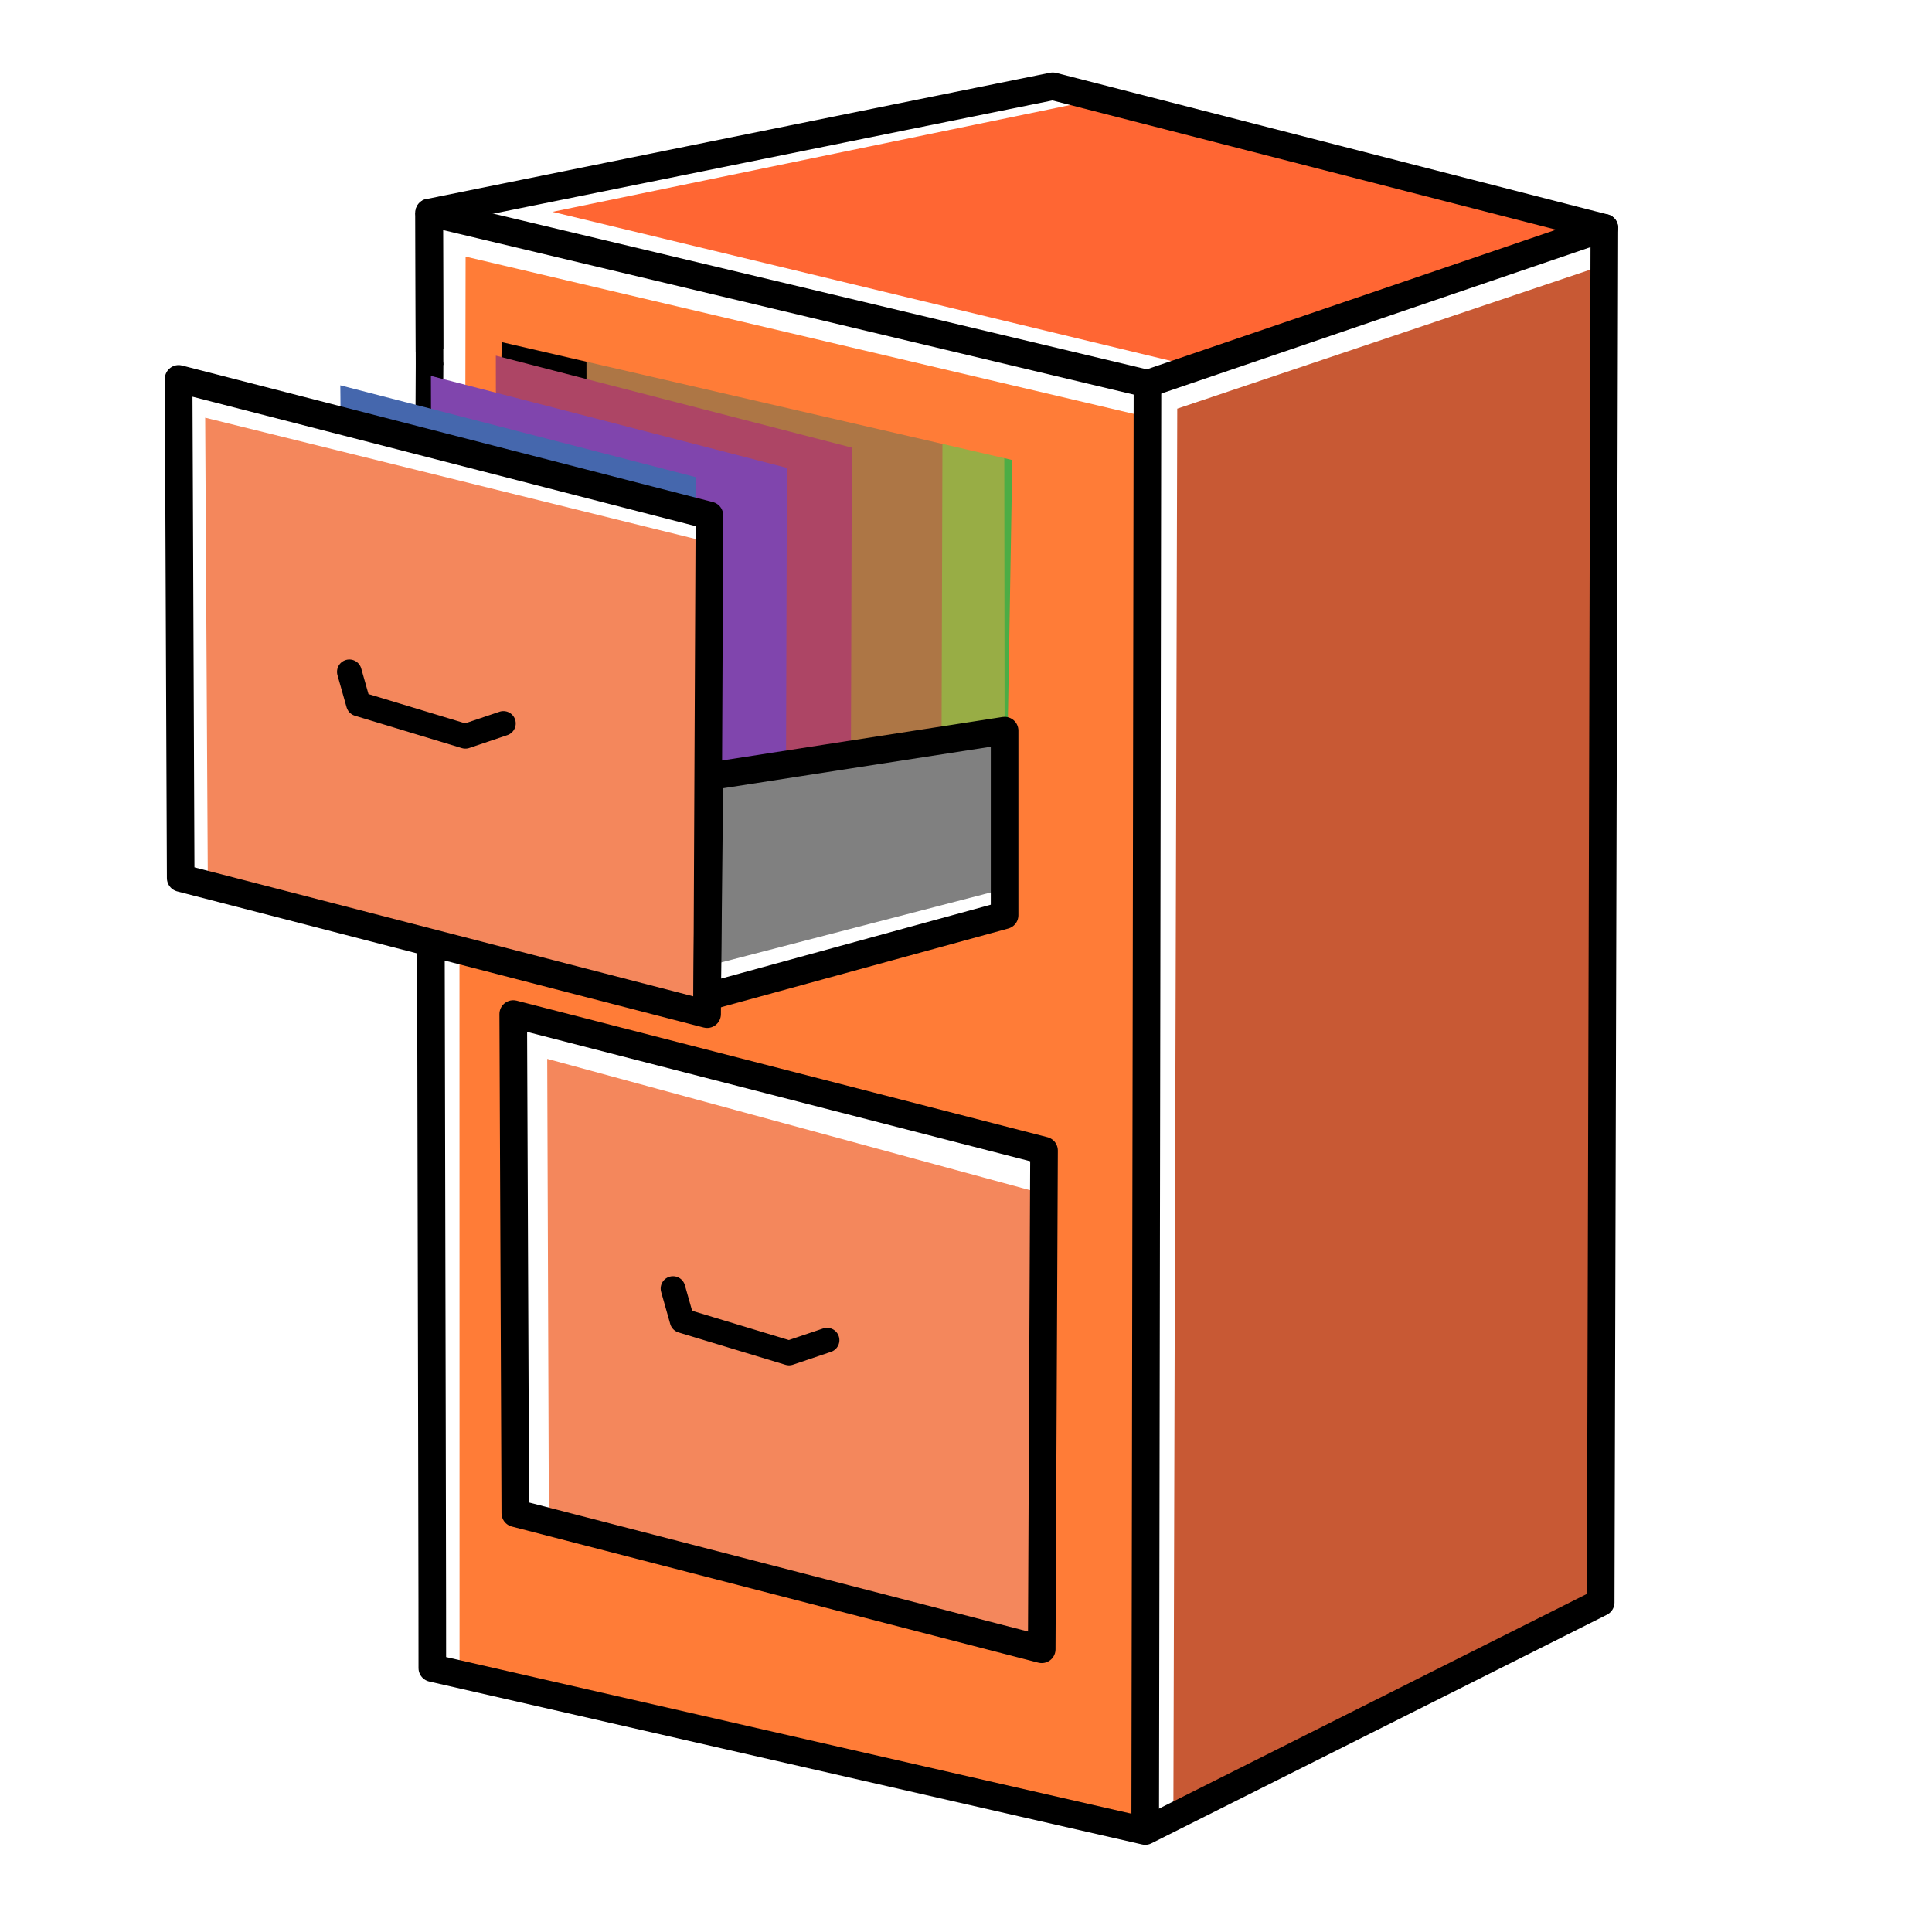 <?xml version="1.0" encoding="UTF-8" standalone="no"?>
<svg
   xmlns:dc="http://purl.org/dc/elements/1.1/"
   xmlns:cc="http://creativecommons.org/ns#"
   xmlns:rdf="http://www.w3.org/1999/02/22-rdf-syntax-ns#"
   xmlns:svg="http://www.w3.org/2000/svg"
   xmlns="http://www.w3.org/2000/svg"
   xmlns:sodipodi="http://sodipodi.sourceforge.net/DTD/sodipodi-0.dtd"
   xmlns:inkscape="http://www.inkscape.org/namespaces/inkscape"
   width="700"
   height="700"
   viewBox="0 0 185.208 185.208"
   version="1.1"
   id="svg8"
   inkscape:version="1.0.2 (e86c870879, 2021-01-15)"
   sodipodi:docname="logo.svg">
  <defs
     id="defs2">
    <clipPath
       clipPathUnits="userSpaceOnUse"
       id="clipPath1880">
      <path
         style="fill:#000000;fill-opacity:1;stroke:#000000;stroke-width:0.265px;stroke-linecap:butt;stroke-linejoin:miter;stroke-opacity:1"
         d="m 70.815,143.784 -17.647,2.087 -9.676,-31.995 128.736,-4.075 26.364,39.997 -4.222,114.863 c 0,0 -23.814,38.916 -24.985,38.246 -1.172,-0.67 -90.601,-4.204 -92.293,-5.377 -1.692,-1.172 -49.787,-39.826 -49.787,-39.826 l 12.733,-62.551 50.464,13.048 29.256,-8.733 v -44.384 z"
         id="path1882"
         clip-path="none" />
    </clipPath>
  </defs>
  <sodipodi:namedview
     id="base"
     pagecolor="#ffffff"
     bordercolor="#666666"
     borderopacity="1.0"
     inkscape:pageopacity="0.0"
     inkscape:pageshadow="2"
     inkscape:zoom="0.76367532"
     inkscape:cx="259.10375"
     inkscape:cy="459.12264"
     inkscape:document-units="mm"
     inkscape:current-layer="layer6"
     showgrid="false"
     units="px"
     inkscape:pagecheckerboard="true"
     borderlayer="true"
     inkscape:showpageshadow="false"
     inkscape:window-width="1920"
     inkscape:window-height="1019"
     inkscape:window-x="0"
     inkscape:window-y="0"
     inkscape:window-maximized="1"
     inkscape:document-rotation="0" />
  <g
     inkscape:groupmode="layer"
     id="layer5"
     inkscape:label="Background 1">
    <path
       style="display:inline;fill:#000000;fill-opacity:1;stroke:#000000;stroke-width:1.323;stroke-linecap:butt;stroke-linejoin:round;stroke-miterlimit:4;stroke-dasharray:none;stroke-opacity:1"
       d="M 97.043,70.789 V 44.102 l -48.943,-11.301 -2.153,-0.621 -0.171,10.822 22.232,6.408 3e-6,26.688 z"
       id="path1800"
       sodipodi:nodetypes="cccccccc" />
    <path
       style="display:inline;fill:#4cad45;fill-opacity:1;stroke:none;stroke-width:0.265px;stroke-linecap:butt;stroke-linejoin:miter;stroke-opacity:1"
       d="m 98.606,70.604 0.054,-27.216 -4.202,-1.364 -0.413,27.615 z"
       id="path999"
       sodipodi:nodetypes="ccccc" />
    <path
       style="display:inline;fill:#98ad45;fill-opacity:1;stroke:none;stroke-width:0.265px;stroke-linecap:butt;stroke-linejoin:miter;stroke-opacity:1"
       d="m 96.304,70.04 -0.033,-30.658 -34.129,-8.819 0.019,17.297 5.846,1.549 -9e-6,25.019 z"
       id="path999-1"
       sodipodi:nodetypes="ccccccc" />
    <path
       style="display:inline;fill:#ad7645;fill-opacity:1;stroke:none;stroke-width:0.265px;stroke-linecap:butt;stroke-linejoin:miter;stroke-opacity:1"
       d="m 90.242,76.794 0.105,-34.786 -34.129,-8.819 0.016,13.053 11.774,3.166 1.1e-5,25.019 z"
       id="path999-2"
       sodipodi:nodetypes="ccccccc" />
  </g>
  <g
     inkscape:groupmode="layer"
     id="layer8"
     inkscape:label="Background 2">
    <path
       style="fill:#ff7c37;fill-opacity:1;stroke:none;stroke-width:0.265px;stroke-linecap:butt;stroke-linejoin:miter;stroke-opacity:1"
       d="m 67.786,95.55 32.299,14.747 -0.222,47.81 -11.595,12.759 21.514,4.66 -0.018,-135.594 -65.13,-15.333 -0.033,17.969 3.267,2.01 0.231,-11.778 48.943,11.301 -0.739,43.635 z"
       id="path1902"
       sodipodi:nodetypes="ccccccccccccc" />
    <path
       style="fill:none;stroke:#000000;stroke-width:2.646;stroke-linecap:round;stroke-linejoin:miter;stroke-miterlimit:4;stroke-dasharray:none;stroke-opacity:1"
       d="m 41.177,34.989 -0.035,7.147"
       id="path1906"
       sodipodi:nodetypes="cc" />
  </g>
  <g
     inkscape:groupmode="layer"
     id="layer4"
     inkscape:label="Background">
    <path
       style="display:inline;fill:#ad4565;fill-opacity:1;stroke:none;stroke-width:0.265px;stroke-linecap:butt;stroke-linejoin:miter;stroke-opacity:1"
       d="m 81.556,77.698 0.105,-34.786 -34.129,-8.819 0.015,10.169 20.46,5.148 8e-6,25.019 z"
       id="path999-1-7"
       sodipodi:nodetypes="ccccccc" />
    <path
       style="display:inline;fill:#8045ad;fill-opacity:1;stroke:none;stroke-width:0.265px;stroke-linecap:butt;stroke-linejoin:miter;stroke-opacity:1"
       d="m 75.332,79.64 0.105,-34.786 -34.129,-8.819 0.013,4.345 26.687,9.029 -4e-6,25.019 z"
       id="path999-0"
       sodipodi:nodetypes="ccccccc" />
    <path
       style="display:inline;fill:#4567ad;fill-opacity:1;stroke:none;stroke-width:0.265px;stroke-linecap:butt;stroke-linejoin:miter;stroke-opacity:1"
       d="m 66.647,48.993 0.105,-3.236 -34.129,-8.819 0.032,3.449 z"
       id="path999-1-9"
       sodipodi:nodetypes="ccccc" />
  </g>
  <g
     inkscape:groupmode="layer"
     id="layer6"
     inkscape:label="color layer">
    <path
       style="display:inline;fill:#c85934;fill-opacity:1;stroke:none;stroke-width:0.265;stroke-linecap:butt;stroke-linejoin:miter;stroke-miterlimit:4;stroke-dasharray:none;stroke-opacity:1"
       d="m 112.855,39.177 40.557,-13.651 0.034,128.087 -40.964,20.653 z"
       id="path1885"
       sodipodi:nodetypes="ccccc" />
    <path
       style="fill:#ff6633;fill-opacity:1;stroke:none;stroke-width:0.265px;stroke-linecap:butt;stroke-linejoin:miter;stroke-opacity:1"
       d="M 52.957,20.308 113.181,34.823 153.799,21.841 106.533,9.256 Z"
       id="path1889"
       sodipodi:nodetypes="ccccc" />
    <path
       style="fill:#f4875c;fill-opacity:1;stroke:none;stroke-width:0.265px;stroke-linecap:butt;stroke-linejoin:miter;stroke-opacity:1"
       d="m 52.458,101.504 0.16,44.589 47.245,12.014 -0.059,-43.723 z"
       id="path1898"
       sodipodi:nodetypes="ccccc" />
    <path
       style="fill:#ff7c37;fill-opacity:1;stroke:none;stroke-width:0.265px;stroke-linecap:butt;stroke-linejoin:miter;stroke-opacity:1"
       d="m 44.054,160.78 -0.007,-69.535 23.262,5.826 0.478,-1.52 28.518,-7.813 3.781,22.56 -50.885,-13.088 0.199,47.85 50.464,13.048 9.919,17.419 z"
       id="path1900"
       sodipodi:nodetypes="ccccccccccc" />
  </g>
  <g
     inkscape:label="Camada 1"
     inkscape:groupmode="layer"
     id="layer1"
     transform="translate(0,-85.333)"
     style="display:inline">
    <path
       style="display:inline;fill:none;fill-opacity:1;stroke:#000000;stroke-width:2.646;stroke-linecap:butt;stroke-linejoin:round;stroke-miterlimit:4;stroke-dasharray:none;stroke-opacity:1"
       d="m 63.858,131.359 59.778,-12.105 52.879,13.57 -0.353,131.772 -43.663,21.913 L 64.158,270.889 C 64.187,268.928 63.858,131.359 63.858,131.359 Z"
       id="path843"
       sodipodi:nodetypes="ccccccc"
       clip-path="url(#clipPath1880)"
       transform="translate(-22.715,-25.65)" />
    <path
       style="display:inline;fill:none;stroke:#000000;stroke-width:2.646;stroke-linecap:round;stroke-linejoin:round;stroke-miterlimit:4;stroke-dasharray:none;stroke-opacity:1"
       d="m 41.142,105.709 68.859,16.406 43.797,-14.941"
       id="path845"
       sodipodi:nodetypes="ccc" />
    <path
       style="display:inline;fill:none;stroke:#000000;stroke-width:2.646;stroke-linecap:butt;stroke-linejoin:miter;stroke-miterlimit:4;stroke-dasharray:none;stroke-opacity:1"
       d="M 109.782,260.859 110.001,122.115"
       id="path847"
       sodipodi:nodetypes="cc" />
  </g>
  <g
     inkscape:groupmode="layer"
     id="layer7"
     inkscape:label="color layer 2">
    <path
       style="fill:#f4875c;fill-opacity:1;stroke:none;stroke-width:0.265px;stroke-linecap:butt;stroke-linejoin:miter;stroke-opacity:1"
       d="m 19.669,40.042 0.253,44.391 47.386,12.638 0.451,-45.135 z"
       id="path1894"
       sodipodi:nodetypes="ccccc" />
    <path
       style="fill:#808080;fill-opacity:1;stroke:none;stroke-width:0.265px;stroke-linecap:butt;stroke-linejoin:miter;stroke-opacity:1"
       d="m 68.008,74.428 28.296,-4.388 0.052,15.156 -28.437,7.379 z"
       id="path1896"
       sodipodi:nodetypes="ccccc" />
  </g>
  <g
     inkscape:groupmode="layer"
     id="layer2"
     inkscape:label="Camada 2">
    <path
       style="display:inline;fill:none;fill-opacity:1;stroke:#000000;stroke-width:2.646;stroke-linecap:butt;stroke-linejoin:round;stroke-miterlimit:4;stroke-dasharray:none;stroke-opacity:1"
       d="M 49.2,97.209 100.085,110.297 99.863,158.107 49.399,145.059 Z"
       id="path871-7"
       sodipodi:nodetypes="ccccc" />
    <path
       style="display:inline;fill:none;fill-opacity:1;stroke:#000000;stroke-width:2.646;stroke-linecap:butt;stroke-linejoin:round;stroke-miterlimit:4;stroke-dasharray:none;stroke-opacity:1"
       d="m 17.123,36.322 50.885,13.088 -0.222,47.81 -50.464,-13.048 z"
       id="path871-7-5"
       sodipodi:nodetypes="ccccc" />
    <path
       style="display:inline;fill:none;fill-opacity:1;stroke:#000000;stroke-width:2.646;stroke-linecap:butt;stroke-linejoin:round;stroke-miterlimit:4;stroke-dasharray:none;stroke-opacity:1"
       d="m 68.008,74.428 28.296,-4.388 v 17.697 l -28.518,7.813 z"
       id="path955"
       sodipodi:nodetypes="ccccc" />
    <path
       style="display:inline;fill:none;stroke:#000000;stroke-width:2.365;stroke-linecap:round;stroke-linejoin:round;stroke-miterlimit:4;stroke-dasharray:none;stroke-opacity:1"
       d="m 33.49,64.404 0.872,3.075 10.251,3.103 3.645,-1.231"
       id="path967"
       sodipodi:nodetypes="cccc" />
    <path
       style="display:inline;fill:none;stroke:#000000;stroke-width:2.365;stroke-linecap:round;stroke-linejoin:round;stroke-miterlimit:4;stroke-dasharray:none;stroke-opacity:1"
       d="m 64.517,123.525 0.872,3.075 10.251,3.103 3.645,-1.231"
       id="path967-3"
       sodipodi:nodetypes="cccc" />
  </g>
  <g
     inkscape:groupmode="layer"
     id="layer3"
     inkscape:label="Camada 3">
    <path
       style="fill:none;stroke:#000000;stroke-width:2.646;stroke-linecap:butt;stroke-linejoin:miter;stroke-miterlimit:4;stroke-dasharray:none;stroke-opacity:1"
       d="m 41.142,20.376 0.035,14.613"
       id="path1906-3"
       sodipodi:nodetypes="cc" />
  </g>
</svg>
